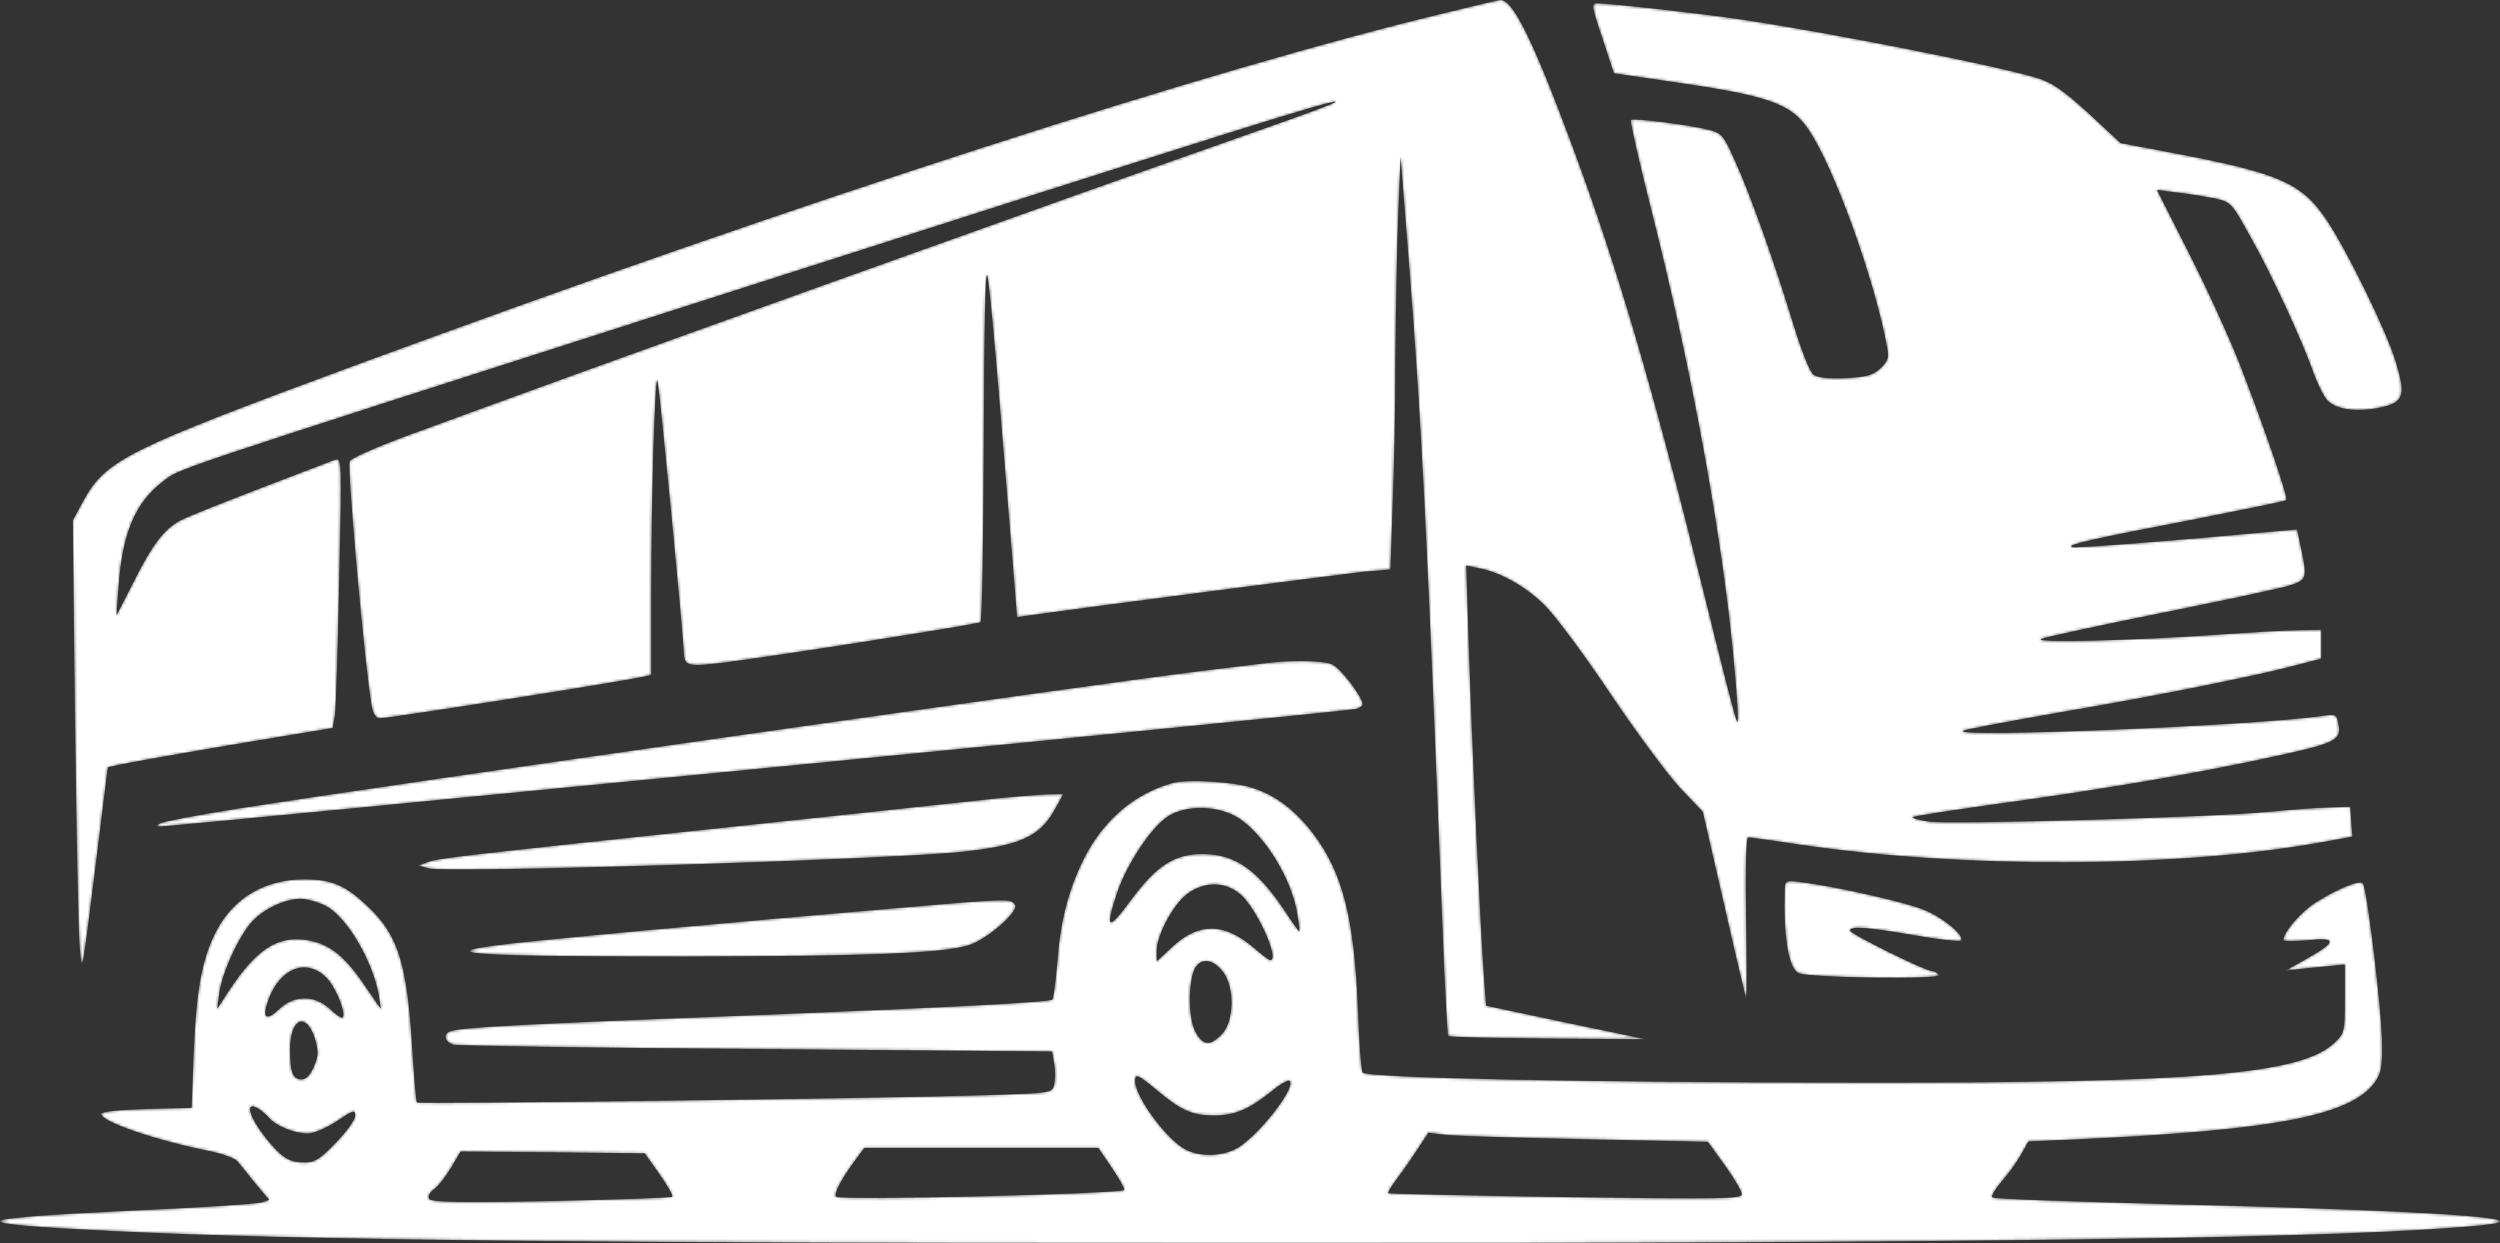 <svg width="923.122" height="459.088" viewBox="0 0 923.122 459.088" fill="none" xmlns="http://www.w3.org/2000/svg" xmlns:xlink="http://www.w3.org/1999/xlink">
	<rect x="0" y="0" width="923.122" height="459.088" fill="#333333" stroke="none"/>
	<desc>
			Created with Pixso.
	</desc>
	<defs/>
	<mask id="mask2_2" mask-type="alpha" maskUnits="userSpaceOnUse" x="0" y="0" width="923.122" height="459.088">
		<path id="path" d="M534.47 4.55C447.54 25.35 295.81 74.28 133.14 134.15C46.34 166.15 39.01 169.75 30.61 185.22L26.87 192.15L27.67 264.95C28.21 305.08 28.87 342.95 29.41 349.22C30.21 360.55 30.21 360.42 35.01 322.02L39.81 283.35L43.81 282.42C46.07 281.88 64.74 278.55 85.27 275.08L122.87 268.82L123.67 264.02C124.07 261.35 124.74 238.82 125.27 214.02C126.21 169.75 126.21 168.82 123.67 169.75C122.34 170.28 110.07 174.95 96.47 180.15C82.87 185.35 69.54 190.68 66.87 192.02C60.74 195.22 56.47 200.55 49.01 215.48L43.01 227.22L43.81 216.42C45.14 197.08 49.94 185.62 60.07 177.88C66.74 172.82 56.34 176.28 254.47 112.68C461.54 46.28 492.34 36.68 493.27 37.62C493.54 37.88 479.54 43.08 462.21 49.08C395.54 72.42 211.14 138.42 150.87 160.68C139.27 164.95 129.54 169.22 129.14 170.28C128.07 172.95 134.74 247.08 137.27 260.82C137.81 263.75 138.87 265.22 140.34 265.22C143.81 265.22 229.27 251.75 237.54 249.88L240.47 249.22L240.47 217.48C240.47 184.82 241.81 139.48 242.74 140.42C243.27 140.95 252.34 234.82 252.47 240.55C252.61 246.15 253.67 246.42 269.14 244.42C290.61 241.62 360.74 230.55 362.07 229.75C362.61 229.35 363.14 199.22 363.27 162.82C363.41 121.48 363.81 98.55 364.61 101.88C365.27 104.82 367.27 126.15 369.14 149.22C371.01 172.28 373.27 199.48 374.07 209.48L375.54 227.88L380.34 227.22C400.87 224.28 496.47 211.88 503.94 211.08L513.41 210.28L514.21 187.35C514.74 174.82 515.27 149.88 515.27 131.88C515.41 113.88 515.81 89.88 516.34 78.55L517.14 57.88L520.21 96.55C525.01 157.75 526.87 195.88 532.61 341.88C533.41 363.88 534.47 382.15 534.74 382.55C535.14 382.95 551.67 383.35 571.54 383.48L607.81 383.75L578.34 377.62L548.74 371.35L547.94 360.55C546.74 345.48 543.41 272.68 542.34 238.02L541.41 208.82L545.81 209.75C554.34 211.35 563.81 216.82 570.87 224.02C574.74 228.02 585.54 242.55 594.87 256.55C604.21 270.42 615.67 285.88 620.21 290.82L628.74 299.75L636.61 334.02C640.87 352.82 644.61 368.42 644.74 368.68C645.01 368.82 645.01 355.48 644.74 339.08C644.47 319.88 644.74 309.22 645.54 309.22C646.34 309.22 654.87 310.42 664.61 311.88C724.87 320.82 804.07 320.55 856.87 311.08L868.61 308.95L868.21 303.35L867.81 297.88L859.81 298.15C855.41 298.28 845.54 298.95 837.81 299.75C818.21 301.75 719.81 304.55 712.07 303.35C708.47 302.82 705.81 302.02 706.21 301.75C706.61 301.35 721.54 299.08 739.54 296.55C775.54 291.62 810.61 285.62 834.74 280.42C862.87 274.42 864.74 273.62 863.41 267.08C862.87 263.75 862.47 263.62 857.01 264.42C830.74 268.02 722.07 272.42 724.74 269.88C725.14 269.48 741.27 266.42 760.47 263.08C797.14 256.82 833.67 249.48 848.47 245.48L857.14 243.22L857.14 237.88L857.14 232.55L849.14 232.68C844.74 232.68 831.54 233.48 819.81 234.28C788.21 236.55 749.67 237.48 753.81 235.88C755.67 235.22 775.14 230.95 797.14 226.55C819.14 222.15 840.34 217.62 844.21 216.55C851.94 214.28 852.07 213.88 849.67 202.42L848.21 195.48L839.27 196.28C801.81 199.75 765.41 202.55 764.87 202.02C763.81 200.95 772.34 199.08 809.01 192.02C827.94 188.28 843.81 185.08 844.21 184.68C845.01 183.75 836.21 158.15 827.01 134.42C823.14 124.55 814.74 106.15 808.21 93.35L796.47 70.15L803.81 71.08C807.81 71.48 813.94 72.55 817.54 73.22C823.94 74.68 823.94 74.68 831.41 88.28C839.27 102.28 850.07 125.75 854.47 138.28C855.94 142.15 858.07 146.42 859.27 147.75C862.47 151.22 870.07 152.28 878.61 150.55C887.67 148.68 888.47 146.15 884.61 133.48C881.27 122.28 866.34 91.88 859.01 81.08C849.81 67.48 841.54 63.88 802.07 56.42L783.01 52.82L771.27 41.88C762.07 33.48 757.81 30.55 752.34 28.82C738.21 24.42 675.54 12.02 643.14 7.22C629.14 5.08 594.34 1.22 589.81 1.22C587.54 1.22 587.67 2.28 591.67 14.15L595.94 27.08L617.01 30.15C653.01 35.35 661.01 38.15 667.54 47.48C677.14 61.35 692.47 103.88 696.87 128.68C697.54 132.02 697.01 133.48 694.34 136.02C691.54 138.55 689.27 139.22 681.41 139.62C674.87 139.88 671.14 139.48 669.54 138.28C668.34 137.35 665.14 129.35 662.47 120.55C655.41 97.35 646.21 71.48 640.74 59.62C636.61 50.15 635.67 49.08 631.27 48.02C624.34 46.15 603.14 43.48 602.21 44.28C601.81 44.68 605.41 60.55 610.21 79.48C623.01 130.15 633.14 183.35 638.34 226.55C640.74 247.35 642.34 267.48 641.41 266.55C641.01 266.15 635.27 244.02 628.74 217.22C610.21 142.82 597.27 98.82 580.87 54.68C565.94 14.42 558.47 -0.65 553.81 0.02C553.41 0.02 544.74 2.02 534.47 4.55Z" fill="#000000" fill-opacity="1" fill-rule="nonzero"/>
		<path id="path" d="M133.14 134.15C46.34 166.15 39.01 169.75 30.61 185.22L26.87 192.15L27.67 264.95C28.21 305.08 28.87 342.95 29.41 349.22C30.21 360.55 30.21 360.42 35.01 322.02L39.81 283.35L43.81 282.42C46.07 281.88 64.74 278.55 85.27 275.08L122.87 268.82L123.67 264.02C124.07 261.35 124.74 238.82 125.27 214.02C126.21 169.75 126.21 168.82 123.67 169.75C122.34 170.28 110.07 174.95 96.47 180.15C82.87 185.35 69.54 190.68 66.87 192.02C60.74 195.22 56.47 200.55 49.01 215.48L43.01 227.22L43.81 216.42C45.14 197.08 49.94 185.62 60.07 177.88C66.74 172.82 56.34 176.28 254.47 112.68C461.54 46.28 492.34 36.68 493.27 37.62C493.54 37.88 479.54 43.08 462.21 49.08C395.54 72.42 211.14 138.42 150.87 160.68C139.27 164.95 129.54 169.22 129.14 170.28C128.07 172.95 134.74 247.08 137.27 260.82C137.81 263.75 138.87 265.22 140.34 265.22C143.81 265.22 229.27 251.75 237.54 249.88L240.47 249.22L240.47 217.48C240.47 184.82 241.81 139.48 242.74 140.42C243.27 140.95 252.34 234.82 252.47 240.55C252.61 246.15 253.67 246.42 269.14 244.42C290.61 241.62 360.74 230.55 362.07 229.75C362.61 229.35 363.14 199.22 363.27 162.82C363.41 121.48 363.81 98.55 364.61 101.88C365.27 104.82 367.27 126.15 369.14 149.22C371.01 172.28 373.27 199.48 374.07 209.48L375.54 227.88L380.34 227.22C400.87 224.28 496.47 211.88 503.94 211.08L513.41 210.28L514.21 187.35C514.74 174.82 515.27 149.88 515.27 131.88C515.41 113.88 515.81 89.88 516.34 78.55L517.14 57.88L520.21 96.55C525.01 157.75 526.87 195.88 532.61 341.88C533.41 363.88 534.47 382.15 534.74 382.55C535.14 382.95 551.67 383.35 571.54 383.48L607.81 383.75L578.34 377.62L548.74 371.35L547.94 360.55C546.74 345.48 543.41 272.68 542.34 238.02L541.41 208.82L545.81 209.75C554.34 211.35 563.81 216.82 570.87 224.02C574.74 228.02 585.54 242.55 594.87 256.55C604.21 270.42 615.67 285.88 620.21 290.82L628.74 299.75L636.61 334.02C640.87 352.82 644.61 368.42 644.74 368.68C645.01 368.82 645.01 355.48 644.74 339.08C644.47 319.88 644.74 309.22 645.54 309.22C646.34 309.22 654.87 310.42 664.61 311.88C724.87 320.82 804.07 320.55 856.87 311.08L868.61 308.95L868.21 303.35L867.81 297.88L859.81 298.15C855.41 298.28 845.54 298.95 837.81 299.75C818.21 301.75 719.81 304.55 712.07 303.35C708.47 302.82 705.81 302.02 706.21 301.75C706.61 301.35 721.54 299.08 739.54 296.55C775.54 291.62 810.61 285.62 834.74 280.42C862.87 274.42 864.74 273.62 863.41 267.08C862.87 263.75 862.47 263.62 857.01 264.42C830.74 268.02 722.07 272.42 724.74 269.88C725.14 269.48 741.27 266.42 760.47 263.08C797.14 256.82 833.67 249.48 848.47 245.48L857.14 243.22L857.14 237.88L857.14 232.55L849.14 232.68C844.74 232.68 831.54 233.48 819.81 234.28C788.21 236.55 749.67 237.48 753.81 235.88C755.67 235.22 775.14 230.95 797.14 226.55C819.14 222.15 840.34 217.62 844.21 216.55C851.94 214.28 852.07 213.88 849.67 202.42L848.21 195.48L839.27 196.28C801.81 199.75 765.41 202.55 764.87 202.02C763.81 200.95 772.34 199.08 809.01 192.02C827.94 188.28 843.81 185.08 844.21 184.68C845.01 183.75 836.21 158.15 827.01 134.42C823.14 124.55 814.74 106.15 808.21 93.35L796.47 70.15L803.81 71.08C807.81 71.48 813.94 72.55 817.54 73.22C823.94 74.68 823.94 74.68 831.41 88.28C839.27 102.28 850.07 125.75 854.47 138.28C855.94 142.15 858.07 146.42 859.27 147.75C862.47 151.22 870.07 152.28 878.61 150.55C887.67 148.68 888.47 146.15 884.61 133.48C881.27 122.28 866.34 91.88 859.01 81.08C849.81 67.48 841.54 63.88 802.07 56.42L783.01 52.82L771.27 41.88C762.07 33.48 757.81 30.55 752.34 28.82C738.21 24.42 675.54 12.02 643.14 7.22C629.14 5.08 594.34 1.22 589.81 1.22C587.54 1.22 587.67 2.28 591.67 14.15L595.94 27.08L617.01 30.15C653.01 35.35 661.01 38.15 667.54 47.48C677.14 61.35 692.47 103.88 696.87 128.68C697.54 132.02 697.01 133.48 694.34 136.02C691.54 138.55 689.27 139.22 681.41 139.62C674.87 139.88 671.14 139.48 669.54 138.28C668.34 137.35 665.14 129.35 662.47 120.55C655.41 97.35 646.21 71.48 640.74 59.62C636.61 50.15 635.67 49.08 631.27 48.02C624.34 46.15 603.14 43.48 602.21 44.28C601.81 44.68 605.41 60.55 610.21 79.48C623.01 130.15 633.14 183.35 638.34 226.55C640.74 247.35 642.34 267.48 641.41 266.55C641.01 266.15 635.27 244.02 628.74 217.22C610.21 142.82 597.27 98.82 580.87 54.68C565.94 14.42 558.47 -0.65 553.81 0.02C553.41 0.02 544.74 2.02 534.47 4.55C447.54 25.35 295.81 74.28 133.14 134.15Z" stroke="#000000" stroke-opacity="0" stroke-width="0.133"/>
		<path id="path" d="M467.81 244.82C465.67 245.08 454.21 246.42 442.47 247.88C400.47 253.08 144.47 289.62 87.14 298.68C72.87 300.95 60.21 303.35 59.14 304.02C57.81 304.82 57.67 305.08 58.87 305.22C63.27 305.22 499.14 262.55 501.01 261.75C502.21 261.35 503.14 260.55 503.14 260.02C503.14 257.35 494.74 246.28 491.67 245.22C488.47 243.88 476.21 243.75 467.81 244.82Z" fill="#000000" fill-opacity="1" fill-rule="nonzero"/>
		<path id="path" d="M442.47 247.88C400.47 253.08 144.47 289.62 87.14 298.68C72.87 300.95 60.21 303.35 59.14 304.02C57.81 304.82 57.67 305.08 58.87 305.22C63.27 305.22 499.14 262.55 501.01 261.75C502.21 261.35 503.14 260.55 503.14 260.02C503.14 257.35 494.74 246.28 491.67 245.22C488.47 243.88 476.21 243.75 467.81 244.82C465.67 245.08 454.21 246.42 442.47 247.88Z" stroke="#000000" stroke-opacity="0" stroke-width="0.133"/>
		<path id="path" d="M433.14 289.08C418.87 292.95 407.14 302.95 399.94 317.62C394.34 329.08 391.41 340.55 390.34 356.15C389.81 362.42 389.01 368.28 388.61 369.08C387.94 370.02 352.61 371.88 286.34 374.55C189.54 378.28 170.21 379.35 166.21 380.82C163.41 381.88 164.21 384.82 167.54 385.75C169.14 386.15 219.54 386.95 279.41 387.35L388.47 388.28L389.27 392.82C389.67 395.22 389.67 398.68 389.27 400.42C388.47 403.62 388.47 403.62 362.87 404.42C332.34 405.48 154.74 407.75 153.94 407.08C153.67 406.82 152.87 397.75 152.21 386.95C150.34 356.02 147.01 345.35 136.21 335.08C127.81 326.95 122.61 324.68 112.47 324.68C97.67 324.68 86.07 331.62 79.67 344.15C74.61 354.02 72.47 365.48 71.54 388.15L70.74 409.08L54.21 409.48C44.74 409.75 37.67 410.42 37.41 411.22C36.74 414.02 57.81 421.22 78.21 425.22C82.47 426.15 86.87 427.75 87.81 428.95C88.87 430.28 91.81 433.88 94.47 437.22L99.41 443.08L96.34 444.02C94.61 444.55 72.47 446.02 47.14 447.08C-13.93 450.02 -15.39 451.75 41.14 454.55C112.21 458.02 217.94 459.08 462.47 459.08C738.47 459.08 869.27 457.22 916.47 452.42C940.47 449.88 898.74 447.08 802.87 444.68C766.34 443.75 736.07 442.68 735.67 442.15C735.14 441.75 736.61 439.22 738.87 436.55C741.14 434.02 744.47 429.48 746.07 426.68L749.01 421.48L767.81 420.68C841.67 417.22 869.01 411.75 877.41 398.95C879.27 396.02 879.81 393.08 879.54 383.88C879.14 370.28 873.94 327.62 872.47 326.15C871.27 324.82 863.14 328.15 854.87 333.35C849.41 336.95 843.14 344.28 843.14 347.08C843.14 347.62 847.01 347.62 851.81 347.22C862.87 346.02 863.01 347.62 852.21 353.75L843.94 358.42L849.54 357.75C852.61 357.48 857.54 356.95 860.47 356.68L865.81 356.15L865.81 368.82C865.81 381.22 865.67 381.62 861.81 385.22C849.54 396.68 810.61 399.88 688.47 399.75C586.21 399.75 504.47 398.02 503.14 396.02C502.61 395.08 501.81 384.55 501.41 372.42C500.07 339.08 495.81 322.42 485.14 308.15C478.61 299.48 471.41 293.88 463.01 291.08C456.34 288.68 438.74 287.62 433.14 289.08ZM457.67 302.28C467.27 308.82 477.01 324.68 479.01 337.48C479.67 341.08 479.94 343.88 479.67 343.88C479.54 343.88 477.14 340.55 474.47 336.42C464.34 321.22 456.21 315.48 444.47 315.35C433.67 315.22 427.14 319.48 417.54 332.42C409.01 344.02 407.94 343.35 412.61 329.35C416.21 318.95 425.01 305.62 431.01 301.62C437.94 296.95 450.21 297.35 457.67 302.28ZM457.94 330.15C463.94 335.22 472.74 354.55 469.01 354.55C468.61 354.55 465.81 352.42 462.87 349.88C452.07 340.68 442.74 340.55 433.01 349.48L427.14 354.95L427.14 350.95C427.14 345.08 433.81 332.95 439.01 329.62C445.41 325.35 452.47 325.62 457.94 330.15ZM120.34 334.55C127.94 338.42 137.54 354.68 139.81 367.22L140.61 372.55L134.21 363.22C126.87 352.55 121.41 348.42 113.14 347.08C102.21 345.48 94.47 350.68 84.21 366.28L80.21 372.55L81.01 366.55C82.07 359.48 87.14 347.88 92.07 341.48C96.07 336.28 104.47 332.02 110.87 331.88C113.27 331.88 117.54 333.08 120.34 334.55ZM451.67 358.95C455.94 364.68 455.67 377.08 451.27 381.75C446.74 386.55 443.94 386.15 441.14 380.42C438.47 374.68 438.87 360.15 441.81 356.68C444.34 353.62 448.34 354.55 451.67 358.95ZM120.47 360.95C123.94 364.42 127.94 374.28 126.47 375.75C126.07 376.02 124.07 374.68 121.81 372.55C116.34 367.35 108.61 367.35 103.14 372.55C98.21 377.22 96.74 376.02 99.01 369.48C103.27 357.48 113.01 353.62 120.47 360.95ZM116.21 383.35C117.67 388.15 117.67 389.62 115.94 393.75C114.61 396.95 113.01 398.55 111.41 398.55C108.07 398.55 107.14 396.15 107.14 387.35C107.14 376.02 113.01 373.48 116.21 383.35ZM427.14 402.55C436.21 410.15 440.21 411.88 448.21 411.88C456.07 411.88 461.01 409.75 469.54 402.95C472.74 400.28 475.67 398.68 476.21 399.08C478.74 401.75 463.54 420.82 455.94 424.42C449.94 427.22 442.07 427.08 437.01 424.02C429.94 419.75 419.14 404.68 419.14 399.22C419.14 396.28 420.07 396.68 427.14 402.55ZM99.27 412.68C101.81 415.75 108.74 418.55 113.67 418.55C115.81 418.55 120.47 416.55 124.34 414.02C130.47 409.88 131.14 409.62 131.14 412.02C131.14 413.48 127.94 417.88 124.07 421.88C118.34 427.88 116.21 429.22 112.61 429.22C106.61 429.22 103.94 427.48 97.81 419.75C92.07 412.42 90.47 406.68 94.87 409.08C96.21 409.75 98.21 411.48 99.27 412.68ZM585.81 420.68L630.61 421.62L636.87 430.28C640.34 435.08 643.14 439.88 643.14 440.95C643.14 442.68 635.41 442.82 578.21 442.02C542.34 441.48 512.87 440.82 512.61 440.55C512.34 440.28 513.94 437.75 516.07 434.95C518.21 432.15 521.54 427.22 523.67 424.02L527.41 418.28L534.21 419.08C538.07 419.48 561.27 420.15 585.81 420.68ZM410.34 430.95C413.01 434.82 415.14 438.55 415.14 439.35C415.14 440.82 310.21 443.35 308.74 441.88C307.81 440.95 310.21 436.15 315.01 429.48L319.14 423.88L362.34 423.88L405.54 423.88L410.34 430.95ZM243.54 433.62C246.47 437.75 248.61 441.62 248.21 441.88C247.81 442.28 227.67 442.95 203.54 443.48C169.27 444.15 159.27 443.88 158.47 442.68C157.94 441.62 158.61 440.28 160.34 439.08C161.81 438.02 164.61 434.42 166.61 431.08L170.07 425.22L204.07 425.48L238.07 425.88L243.54 433.62Z" fill="#000000" fill-opacity="1" fill-rule="nonzero"/>
		<path id="path" d="M399.94 317.62C394.34 329.08 391.41 340.55 390.34 356.15C389.81 362.42 389.01 368.28 388.61 369.08C387.94 370.02 352.61 371.88 286.34 374.55C189.54 378.28 170.21 379.35 166.21 380.82C163.41 381.88 164.21 384.82 167.54 385.75C169.14 386.15 219.54 386.95 279.41 387.35L388.47 388.28L389.27 392.82C389.67 395.22 389.67 398.68 389.27 400.42C388.47 403.62 388.47 403.62 362.87 404.42C332.34 405.48 154.74 407.75 153.94 407.08C153.67 406.82 152.87 397.75 152.21 386.95C150.34 356.02 147.01 345.35 136.21 335.08C127.81 326.95 122.61 324.68 112.47 324.68C97.67 324.68 86.07 331.62 79.67 344.15C74.61 354.02 72.47 365.48 71.54 388.15L70.74 409.08L54.21 409.48C44.74 409.75 37.67 410.42 37.41 411.22C36.74 414.02 57.81 421.22 78.21 425.22C82.47 426.15 86.87 427.75 87.81 428.95C88.87 430.28 91.81 433.88 94.47 437.22L99.41 443.08L96.34 444.02C94.61 444.55 72.47 446.02 47.14 447.08C-13.93 450.02 -15.39 451.75 41.14 454.55C112.21 458.02 217.94 459.08 462.47 459.08C738.47 459.08 869.27 457.22 916.47 452.42C940.47 449.88 898.74 447.08 802.87 444.68C766.34 443.75 736.07 442.68 735.67 442.15C735.14 441.75 736.61 439.22 738.87 436.55C741.14 434.02 744.47 429.48 746.07 426.68L749.01 421.48L767.81 420.68C841.67 417.22 869.01 411.75 877.41 398.95C879.27 396.02 879.81 393.08 879.54 383.88C879.14 370.28 873.94 327.62 872.47 326.15C871.27 324.82 863.14 328.15 854.87 333.35C849.41 336.95 843.14 344.28 843.14 347.08C843.14 347.62 847.01 347.62 851.81 347.22C862.87 346.02 863.01 347.62 852.21 353.75L843.94 358.42L849.54 357.75C852.61 357.48 857.54 356.95 860.47 356.68L865.81 356.15L865.81 368.82C865.81 381.22 865.67 381.62 861.81 385.22C849.54 396.68 810.61 399.88 688.47 399.75C586.21 399.75 504.47 398.02 503.14 396.02C502.61 395.08 501.81 384.55 501.41 372.42C500.07 339.08 495.81 322.42 485.14 308.15C478.61 299.48 471.41 293.88 463.01 291.08C456.34 288.68 438.74 287.62 433.14 289.08C418.87 292.95 407.14 302.95 399.94 317.62ZM479.01 337.48C479.67 341.08 479.94 343.88 479.67 343.88C479.54 343.88 477.14 340.55 474.47 336.42C464.34 321.22 456.21 315.48 444.47 315.35C433.67 315.22 427.14 319.48 417.54 332.42C409.01 344.02 407.94 343.35 412.61 329.35C416.21 318.95 425.01 305.62 431.01 301.62C437.94 296.95 450.21 297.35 457.67 302.28C467.27 308.82 477.01 324.68 479.01 337.48ZM469.01 354.55C468.61 354.55 465.81 352.42 462.87 349.88C452.07 340.68 442.74 340.55 433.01 349.48L427.14 354.95L427.14 350.95C427.14 345.08 433.81 332.95 439.01 329.62C445.41 325.35 452.47 325.62 457.94 330.15C463.94 335.22 472.74 354.55 469.01 354.55ZM139.81 367.22L140.61 372.55L134.21 363.22C126.87 352.55 121.41 348.42 113.14 347.08C102.21 345.48 94.47 350.68 84.21 366.28L80.21 372.55L81.01 366.55C82.07 359.48 87.14 347.88 92.07 341.48C96.07 336.28 104.47 332.02 110.87 331.88C113.27 331.88 117.54 333.08 120.34 334.55C127.94 338.42 137.54 354.68 139.81 367.22ZM451.27 381.75C446.74 386.55 443.94 386.15 441.14 380.42C438.47 374.68 438.87 360.15 441.81 356.68C444.34 353.62 448.34 354.55 451.67 358.95C455.94 364.68 455.67 377.08 451.27 381.75ZM126.47 375.75C126.07 376.02 124.07 374.68 121.81 372.55C116.34 367.35 108.61 367.35 103.14 372.55C98.21 377.22 96.74 376.02 99.01 369.48C103.27 357.48 113.01 353.62 120.47 360.95C123.94 364.42 127.94 374.28 126.47 375.75ZM115.94 393.75C114.61 396.95 113.01 398.55 111.41 398.55C108.07 398.55 107.14 396.15 107.14 387.35C107.14 376.02 113.01 373.48 116.21 383.35C117.67 388.15 117.67 389.62 115.94 393.75ZM448.21 411.88C456.07 411.88 461.01 409.75 469.54 402.95C472.74 400.28 475.67 398.68 476.21 399.08C478.74 401.75 463.54 420.82 455.94 424.42C449.94 427.22 442.07 427.08 437.01 424.02C429.94 419.75 419.14 404.68 419.14 399.22C419.14 396.28 420.07 396.68 427.14 402.55C436.21 410.15 440.21 411.88 448.21 411.88ZM113.67 418.55C115.81 418.55 120.47 416.55 124.34 414.02C130.47 409.88 131.14 409.62 131.14 412.02C131.14 413.48 127.94 417.88 124.07 421.88C118.34 427.88 116.21 429.22 112.61 429.22C106.61 429.22 103.94 427.48 97.81 419.75C92.07 412.42 90.47 406.68 94.87 409.08C96.21 409.75 98.21 411.48 99.27 412.68C101.81 415.75 108.74 418.55 113.67 418.55ZM630.61 421.62L636.87 430.28C640.34 435.08 643.14 439.88 643.14 440.95C643.14 442.68 635.41 442.82 578.21 442.02C542.34 441.48 512.87 440.82 512.61 440.55C512.34 440.28 513.94 437.75 516.07 434.95C518.21 432.15 521.54 427.22 523.67 424.02L527.41 418.28L534.21 419.08C538.07 419.48 561.27 420.15 585.81 420.68L630.61 421.62ZM415.14 439.35C415.14 440.82 310.21 443.35 308.74 441.88C307.81 440.95 310.21 436.15 315.01 429.48L319.14 423.88L362.34 423.88L405.54 423.88L410.34 430.95C413.01 434.82 415.14 438.55 415.14 439.35ZM248.21 441.88C247.81 442.28 227.67 442.95 203.54 443.48C169.27 444.15 159.27 443.88 158.47 442.68C157.94 441.62 158.61 440.28 160.34 439.08C161.81 438.02 164.61 434.42 166.61 431.08L170.07 425.22L204.07 425.48L238.07 425.88L243.54 433.62C246.47 437.75 248.61 441.62 248.21 441.88Z" stroke="#000000" stroke-opacity="0" stroke-width="0.133"/>
		<path id="path" d="M369.14 294.68C363.27 295.35 321.94 299.75 277.14 304.55C165.54 316.42 161.41 316.95 157.67 318.42L154.47 319.62L158.47 320.68C165.54 322.42 327.01 317.48 355.14 314.55C376.47 312.28 384.07 308.95 389.54 298.82L392.61 293.22L386.21 293.35C382.74 293.48 375.01 294.15 369.14 294.68Z" fill="#000000" fill-opacity="1" fill-rule="nonzero"/>
		<path id="path" d="M277.14 304.55C165.54 316.42 161.41 316.95 157.67 318.42L154.47 319.62L158.47 320.68C165.54 322.42 327.01 317.48 355.14 314.55C376.47 312.28 384.07 308.95 389.54 298.82L392.61 293.22L386.21 293.35C382.74 293.48 375.01 294.15 369.14 294.68C363.27 295.35 321.94 299.75 277.14 304.55Z" stroke="#000000" stroke-opacity="0" stroke-width="0.133"/>
		<path id="path" d="M659.01 328.15C658.47 345.75 660.34 357.62 664.21 359.35C668.07 361.08 717.01 361.75 715.94 360.02C715.41 359.22 714.21 358.55 713.41 358.55C710.87 358.55 683.14 344.82 683.14 343.62C683.14 341.88 689.27 342.28 706.87 345.35C715.94 346.95 723.67 347.75 724.07 347.35C725.81 345.62 717.01 338.42 709.94 335.75C702.21 332.82 678.34 327.48 666.21 325.88C659.41 324.95 659.14 325.08 659.01 328.15Z" fill="#000000" fill-opacity="1" fill-rule="nonzero"/>
		<path id="path" d="M664.21 359.35C668.07 361.08 717.01 361.75 715.94 360.02C715.41 359.22 714.21 358.55 713.41 358.55C710.87 358.55 683.14 344.82 683.14 343.62C683.14 341.88 689.27 342.28 706.87 345.35C715.94 346.95 723.67 347.75 724.07 347.35C725.81 345.62 717.01 338.42 709.94 335.75C702.21 332.82 678.34 327.48 666.21 325.88C659.41 324.95 659.14 325.08 659.01 328.15C658.47 345.75 660.34 357.62 664.21 359.35Z" stroke="#000000" stroke-opacity="0" stroke-width="0.133"/>
		<path id="path" d="M355.81 333.22C334.07 334.95 235.27 343.62 205.41 346.68C152.74 351.75 162.74 353.22 252.47 353.22C320.61 353.08 347.81 352.02 357.54 349.08C363.94 347.22 375.81 337.08 374.87 334.28C374.07 332.15 372.21 332.02 355.81 333.22Z" fill="#000000" fill-opacity="1" fill-rule="nonzero"/>
		<path id="path" d="M205.41 346.68C152.74 351.75 162.74 353.22 252.47 353.22C320.61 353.08 347.81 352.02 357.54 349.08C363.94 347.22 375.81 337.08 374.87 334.28C374.07 332.15 372.21 332.02 355.81 333.22C334.07 334.95 235.27 343.62 205.41 346.68Z" stroke="#000000" stroke-opacity="0" stroke-width="0.133"/>
	</mask>
	<g mask="url(#mask2_2)">
		<path id="path" d="M534.47 4.55C447.54 25.35 295.81 74.28 133.14 134.15C46.34 166.15 39.01 169.75 30.61 185.22L26.87 192.15L27.67 264.95C28.21 305.08 28.87 342.95 29.41 349.22C30.21 360.55 30.21 360.42 35.01 322.02L39.81 283.35L43.81 282.42C46.07 281.88 64.74 278.55 85.27 275.08L122.87 268.82L123.67 264.02C124.07 261.35 124.74 238.82 125.27 214.02C126.21 169.75 126.21 168.82 123.67 169.75C122.34 170.28 110.07 174.95 96.47 180.15C82.87 185.35 69.54 190.68 66.87 192.02C60.74 195.22 56.47 200.55 49.01 215.48L43.01 227.22L43.81 216.42C45.14 197.08 49.94 185.62 60.07 177.88C66.74 172.82 56.34 176.28 254.47 112.68C461.54 46.28 492.34 36.68 493.27 37.62C493.54 37.88 479.54 43.08 462.21 49.08C395.54 72.42 211.14 138.42 150.87 160.68C139.27 164.95 129.54 169.22 129.14 170.28C128.07 172.95 134.74 247.08 137.27 260.82C137.81 263.75 138.87 265.22 140.34 265.22C143.81 265.22 229.27 251.75 237.54 249.88L240.47 249.22L240.47 217.48C240.47 184.82 241.81 139.48 242.74 140.42C243.27 140.95 252.34 234.82 252.47 240.55C252.61 246.15 253.67 246.42 269.14 244.42C290.61 241.62 360.74 230.55 362.07 229.75C362.61 229.35 363.14 199.22 363.27 162.82C363.41 121.48 363.81 98.55 364.61 101.88C365.27 104.82 367.27 126.15 369.14 149.22C371.01 172.28 373.27 199.48 374.07 209.48L375.54 227.88L380.34 227.22C400.87 224.28 496.47 211.88 503.94 211.08L513.41 210.28L514.21 187.35C514.74 174.82 515.27 149.88 515.27 131.88C515.41 113.88 515.81 89.88 516.34 78.55L517.14 57.88L520.21 96.55C525.01 157.75 526.87 195.88 532.61 341.88C533.41 363.88 534.47 382.15 534.74 382.55C535.14 382.95 551.67 383.35 571.54 383.48L607.81 383.75L578.34 377.62L548.74 371.35L547.94 360.55C546.74 345.48 543.41 272.68 542.34 238.02L541.41 208.82L545.81 209.75C554.34 211.35 563.81 216.82 570.87 224.02C574.74 228.02 585.54 242.55 594.87 256.55C604.21 270.42 615.67 285.88 620.21 290.82L628.74 299.75L636.61 334.02C640.87 352.82 644.61 368.42 644.74 368.68C645.01 368.82 645.01 355.48 644.74 339.08C644.47 319.88 644.74 309.22 645.54 309.22C646.34 309.22 654.87 310.42 664.61 311.88C724.87 320.82 804.07 320.55 856.87 311.08L868.61 308.95L868.21 303.35L867.81 297.88L859.81 298.15C855.41 298.28 845.54 298.95 837.81 299.75C818.21 301.75 719.81 304.55 712.07 303.35C708.47 302.82 705.81 302.02 706.21 301.75C706.61 301.35 721.54 299.08 739.54 296.55C775.54 291.62 810.61 285.62 834.74 280.42C862.87 274.42 864.74 273.62 863.41 267.08C862.87 263.75 862.47 263.62 857.01 264.42C830.74 268.02 722.07 272.42 724.74 269.88C725.14 269.48 741.27 266.42 760.47 263.08C797.14 256.82 833.67 249.48 848.47 245.48L857.14 243.22L857.14 237.88L857.14 232.55L849.14 232.68C844.74 232.68 831.54 233.48 819.81 234.28C788.21 236.55 749.67 237.48 753.81 235.88C755.67 235.22 775.14 230.95 797.14 226.55C819.14 222.15 840.34 217.62 844.21 216.55C851.94 214.28 852.07 213.88 849.67 202.42L848.21 195.48L839.27 196.28C801.81 199.75 765.41 202.55 764.87 202.02C763.81 200.95 772.34 199.08 809.01 192.02C827.94 188.28 843.81 185.08 844.21 184.68C845.01 183.75 836.21 158.15 827.01 134.42C823.14 124.55 814.74 106.15 808.21 93.35L796.47 70.15L803.81 71.08C807.81 71.48 813.94 72.55 817.54 73.22C823.94 74.68 823.94 74.68 831.41 88.28C839.27 102.28 850.07 125.75 854.47 138.28C855.94 142.15 858.07 146.42 859.27 147.75C862.47 151.22 870.07 152.28 878.61 150.55C887.67 148.68 888.47 146.15 884.61 133.48C881.27 122.28 866.34 91.88 859.01 81.08C849.81 67.48 841.54 63.88 802.07 56.42L783.01 52.82L771.27 41.88C762.07 33.48 757.81 30.55 752.34 28.82C738.21 24.42 675.54 12.02 643.14 7.22C629.14 5.08 594.34 1.22 589.81 1.22C587.54 1.22 587.67 2.28 591.67 14.15L595.94 27.08L617.01 30.15C653.01 35.35 661.01 38.15 667.54 47.48C677.14 61.35 692.47 103.88 696.87 128.68C697.54 132.02 697.01 133.48 694.34 136.02C691.54 138.55 689.27 139.22 681.41 139.62C674.87 139.88 671.14 139.48 669.54 138.28C668.34 137.35 665.14 129.35 662.47 120.55C655.41 97.35 646.21 71.48 640.74 59.62C636.61 50.15 635.67 49.08 631.27 48.02C624.34 46.15 603.14 43.48 602.21 44.28C601.81 44.68 605.41 60.55 610.21 79.48C623.01 130.15 633.14 183.35 638.34 226.55C640.74 247.35 642.34 267.48 641.41 266.55C641.01 266.15 635.27 244.02 628.74 217.22C610.21 142.82 597.27 98.82 580.87 54.68C565.94 14.42 558.47 -0.65 553.81 0.02C553.41 0.02 544.74 2.02 534.47 4.55Z" fill="#FFFFFF" fill-opacity="1" fill-rule="nonzero"/>
		<path id="path" d="M133.14 134.15C46.34 166.15 39.01 169.75 30.61 185.22L26.87 192.15L27.67 264.95C28.21 305.08 28.87 342.95 29.41 349.22C30.21 360.55 30.21 360.42 35.01 322.02L39.81 283.35L43.81 282.42C46.07 281.88 64.74 278.55 85.27 275.08L122.87 268.82L123.67 264.02C124.07 261.35 124.74 238.82 125.27 214.02C126.21 169.75 126.21 168.82 123.67 169.75C122.34 170.28 110.07 174.95 96.47 180.15C82.87 185.35 69.54 190.68 66.87 192.02C60.74 195.22 56.47 200.55 49.01 215.48L43.01 227.22L43.81 216.42C45.14 197.08 49.94 185.62 60.07 177.88C66.74 172.82 56.34 176.28 254.47 112.68C461.54 46.28 492.34 36.68 493.27 37.62C493.54 37.88 479.54 43.08 462.21 49.08C395.54 72.42 211.14 138.42 150.87 160.68C139.27 164.95 129.54 169.22 129.14 170.28C128.07 172.95 134.74 247.08 137.27 260.82C137.81 263.75 138.87 265.22 140.34 265.22C143.81 265.22 229.27 251.75 237.54 249.88L240.47 249.22L240.47 217.48C240.47 184.82 241.81 139.48 242.74 140.42C243.27 140.95 252.34 234.82 252.47 240.55C252.61 246.15 253.67 246.42 269.14 244.42C290.61 241.62 360.74 230.55 362.07 229.75C362.61 229.35 363.14 199.22 363.27 162.82C363.41 121.48 363.81 98.55 364.61 101.88C365.27 104.82 367.27 126.15 369.14 149.22C371.01 172.28 373.27 199.48 374.07 209.48L375.54 227.88L380.34 227.22C400.87 224.28 496.47 211.88 503.94 211.08L513.41 210.28L514.21 187.35C514.74 174.82 515.27 149.88 515.27 131.88C515.41 113.88 515.81 89.88 516.34 78.55L517.14 57.88L520.21 96.55C525.01 157.75 526.87 195.88 532.61 341.88C533.41 363.88 534.47 382.15 534.74 382.55C535.14 382.95 551.67 383.35 571.54 383.48L607.81 383.75L578.34 377.62L548.74 371.35L547.94 360.55C546.74 345.48 543.41 272.68 542.34 238.02L541.41 208.82L545.81 209.75C554.34 211.35 563.81 216.82 570.87 224.02C574.74 228.02 585.54 242.55 594.87 256.55C604.21 270.42 615.67 285.88 620.21 290.82L628.74 299.75L636.61 334.02C640.87 352.82 644.61 368.42 644.74 368.68C645.01 368.82 645.01 355.48 644.74 339.08C644.47 319.88 644.74 309.22 645.54 309.22C646.34 309.22 654.87 310.42 664.61 311.88C724.87 320.82 804.07 320.55 856.87 311.08L868.61 308.95L868.21 303.35L867.81 297.88L859.81 298.15C855.41 298.28 845.54 298.95 837.81 299.75C818.21 301.75 719.81 304.55 712.07 303.35C708.47 302.82 705.81 302.02 706.21 301.75C706.61 301.35 721.54 299.08 739.54 296.55C775.54 291.62 810.61 285.62 834.74 280.42C862.87 274.42 864.74 273.62 863.41 267.08C862.87 263.75 862.47 263.62 857.01 264.42C830.74 268.02 722.07 272.42 724.74 269.88C725.14 269.48 741.27 266.42 760.47 263.08C797.14 256.82 833.67 249.48 848.47 245.48L857.14 243.22L857.14 237.88L857.14 232.55L849.14 232.68C844.74 232.68 831.54 233.48 819.81 234.28C788.21 236.55 749.67 237.48 753.81 235.88C755.67 235.22 775.14 230.95 797.14 226.55C819.14 222.15 840.34 217.62 844.21 216.55C851.94 214.28 852.07 213.88 849.67 202.42L848.21 195.48L839.27 196.28C801.81 199.75 765.41 202.55 764.87 202.02C763.81 200.95 772.34 199.08 809.01 192.02C827.94 188.28 843.81 185.08 844.21 184.68C845.01 183.75 836.21 158.15 827.01 134.42C823.14 124.55 814.74 106.15 808.21 93.35L796.47 70.15L803.81 71.08C807.81 71.48 813.94 72.55 817.54 73.22C823.94 74.68 823.94 74.68 831.41 88.28C839.27 102.28 850.07 125.75 854.47 138.28C855.94 142.15 858.07 146.42 859.27 147.75C862.47 151.22 870.07 152.28 878.61 150.55C887.67 148.68 888.47 146.15 884.61 133.48C881.27 122.28 866.34 91.88 859.01 81.08C849.81 67.48 841.54 63.88 802.07 56.42L783.01 52.82L771.27 41.88C762.07 33.48 757.81 30.55 752.34 28.82C738.21 24.42 675.54 12.02 643.14 7.22C629.14 5.08 594.34 1.22 589.81 1.22C587.54 1.22 587.67 2.28 591.67 14.15L595.94 27.08L617.01 30.15C653.01 35.35 661.01 38.15 667.54 47.48C677.14 61.35 692.47 103.88 696.87 128.68C697.54 132.02 697.01 133.48 694.34 136.02C691.54 138.55 689.27 139.22 681.41 139.62C674.87 139.88 671.14 139.48 669.54 138.28C668.34 137.35 665.14 129.35 662.47 120.55C655.41 97.35 646.21 71.48 640.74 59.62C636.61 50.15 635.67 49.08 631.27 48.02C624.34 46.15 603.14 43.48 602.21 44.28C601.81 44.68 605.41 60.55 610.21 79.48C623.01 130.15 633.14 183.35 638.34 226.55C640.74 247.35 642.34 267.48 641.41 266.55C641.01 266.15 635.27 244.02 628.74 217.22C610.21 142.82 597.27 98.82 580.87 54.68C565.94 14.42 558.47 -0.65 553.81 0.02C553.41 0.02 544.74 2.02 534.47 4.55C447.54 25.35 295.81 74.28 133.14 134.15Z" stroke="#000000" stroke-opacity="0" stroke-width="0.133"/>
		<path id="path" d="M467.81 244.82C465.67 245.08 454.21 246.42 442.47 247.88C400.47 253.08 144.47 289.62 87.14 298.68C72.87 300.95 60.21 303.35 59.14 304.02C57.81 304.82 57.67 305.08 58.87 305.22C63.27 305.22 499.14 262.55 501.01 261.75C502.21 261.35 503.14 260.55 503.14 260.02C503.14 257.35 494.74 246.28 491.67 245.22C488.47 243.88 476.21 243.75 467.81 244.82Z" fill="#FFFFFF" fill-opacity="1" fill-rule="nonzero"/>
		<path id="path" d="M442.47 247.88C400.47 253.08 144.47 289.62 87.14 298.68C72.87 300.95 60.21 303.35 59.14 304.02C57.81 304.82 57.67 305.08 58.87 305.22C63.27 305.22 499.14 262.55 501.01 261.75C502.21 261.35 503.14 260.55 503.14 260.02C503.14 257.35 494.74 246.28 491.67 245.22C488.47 243.88 476.21 243.75 467.81 244.82C465.67 245.08 454.21 246.42 442.47 247.88Z" stroke="#000000" stroke-opacity="0" stroke-width="0.133"/>
		<path id="path" d="M433.14 289.08C418.87 292.95 407.14 302.95 399.94 317.62C394.34 329.08 391.41 340.55 390.34 356.15C389.81 362.42 389.01 368.28 388.61 369.08C387.94 370.02 352.61 371.88 286.34 374.55C189.54 378.28 170.21 379.35 166.21 380.82C163.41 381.88 164.21 384.82 167.54 385.75C169.14 386.15 219.54 386.95 279.41 387.35L388.47 388.28L389.27 392.82C389.67 395.22 389.67 398.68 389.27 400.42C388.47 403.62 388.47 403.62 362.87 404.42C332.34 405.48 154.74 407.75 153.94 407.08C153.67 406.82 152.87 397.75 152.21 386.95C150.34 356.02 147.01 345.35 136.21 335.08C127.81 326.95 122.61 324.68 112.47 324.68C97.67 324.68 86.07 331.62 79.67 344.15C74.61 354.02 72.47 365.48 71.54 388.15L70.74 409.08L54.21 409.48C44.74 409.75 37.67 410.42 37.41 411.22C36.74 414.02 57.81 421.22 78.21 425.22C82.47 426.15 86.87 427.75 87.81 428.95C88.87 430.28 91.81 433.88 94.47 437.22L99.41 443.08L96.34 444.02C94.61 444.55 72.47 446.02 47.14 447.08C-13.93 450.02 -15.39 451.75 41.14 454.55C112.21 458.02 217.94 459.08 462.47 459.08C738.47 459.08 869.27 457.22 916.47 452.42C940.47 449.88 898.74 447.08 802.87 444.68C766.34 443.75 736.07 442.68 735.67 442.15C735.14 441.75 736.61 439.22 738.87 436.55C741.14 434.02 744.47 429.48 746.07 426.68L749.01 421.48L767.81 420.68C841.67 417.22 869.01 411.75 877.41 398.95C879.27 396.02 879.81 393.08 879.54 383.88C879.14 370.28 873.94 327.62 872.47 326.15C871.27 324.82 863.14 328.15 854.87 333.35C849.41 336.95 843.14 344.28 843.14 347.08C843.14 347.62 847.01 347.62 851.81 347.22C862.87 346.02 863.01 347.62 852.21 353.75L843.94 358.42L849.54 357.75C852.61 357.48 857.54 356.95 860.47 356.68L865.81 356.15L865.81 368.82C865.81 381.22 865.67 381.62 861.81 385.22C849.54 396.68 810.61 399.88 688.47 399.75C586.21 399.75 504.47 398.02 503.14 396.02C502.61 395.08 501.81 384.55 501.41 372.42C500.07 339.08 495.81 322.42 485.14 308.15C478.61 299.48 471.41 293.88 463.01 291.08C456.34 288.68 438.74 287.62 433.14 289.08ZM457.67 302.28C467.27 308.82 477.01 324.68 479.01 337.48C479.67 341.08 479.94 343.88 479.67 343.88C479.54 343.88 477.14 340.55 474.47 336.42C464.34 321.22 456.21 315.48 444.47 315.35C433.67 315.22 427.14 319.48 417.54 332.42C409.01 344.02 407.94 343.35 412.61 329.35C416.21 318.95 425.01 305.62 431.01 301.62C437.94 296.95 450.21 297.35 457.67 302.28ZM457.94 330.15C463.94 335.22 472.74 354.55 469.01 354.55C468.61 354.55 465.81 352.42 462.87 349.88C452.07 340.68 442.74 340.55 433.01 349.48L427.14 354.95L427.14 350.95C427.14 345.08 433.81 332.95 439.01 329.62C445.41 325.35 452.47 325.62 457.94 330.15ZM120.34 334.55C127.94 338.42 137.54 354.68 139.81 367.22L140.61 372.55L134.21 363.22C126.87 352.55 121.41 348.42 113.14 347.08C102.21 345.48 94.47 350.68 84.21 366.28L80.21 372.55L81.01 366.55C82.07 359.48 87.14 347.88 92.07 341.48C96.07 336.28 104.47 332.02 110.87 331.88C113.27 331.88 117.54 333.08 120.34 334.55ZM451.67 358.95C455.94 364.68 455.67 377.08 451.27 381.75C446.74 386.55 443.94 386.15 441.14 380.42C438.47 374.68 438.87 360.15 441.81 356.68C444.34 353.62 448.34 354.55 451.67 358.95ZM120.47 360.95C123.94 364.42 127.94 374.28 126.47 375.75C126.07 376.02 124.07 374.68 121.81 372.55C116.34 367.35 108.61 367.35 103.14 372.55C98.21 377.22 96.74 376.02 99.01 369.48C103.27 357.48 113.01 353.62 120.47 360.95ZM116.21 383.35C117.67 388.15 117.67 389.62 115.94 393.75C114.61 396.95 113.01 398.55 111.41 398.55C108.07 398.55 107.14 396.15 107.14 387.35C107.14 376.02 113.01 373.48 116.21 383.35ZM427.14 402.55C436.21 410.15 440.21 411.88 448.21 411.88C456.07 411.88 461.01 409.75 469.54 402.95C472.74 400.28 475.67 398.68 476.21 399.08C478.74 401.75 463.54 420.82 455.94 424.42C449.94 427.22 442.07 427.08 437.01 424.02C429.94 419.75 419.14 404.68 419.14 399.22C419.14 396.28 420.07 396.68 427.14 402.55ZM99.27 412.68C101.81 415.75 108.74 418.55 113.67 418.55C115.81 418.55 120.47 416.55 124.34 414.02C130.47 409.88 131.14 409.62 131.14 412.02C131.14 413.48 127.94 417.88 124.07 421.88C118.34 427.88 116.21 429.22 112.61 429.22C106.61 429.22 103.94 427.48 97.81 419.75C92.07 412.42 90.47 406.68 94.87 409.08C96.21 409.75 98.21 411.48 99.27 412.68ZM585.81 420.68L630.61 421.62L636.87 430.28C640.34 435.08 643.14 439.88 643.14 440.95C643.14 442.68 635.41 442.82 578.21 442.02C542.34 441.48 512.87 440.82 512.61 440.55C512.34 440.28 513.94 437.75 516.07 434.95C518.21 432.15 521.54 427.22 523.67 424.02L527.41 418.28L534.21 419.08C538.07 419.48 561.27 420.15 585.81 420.68ZM410.34 430.95C413.01 434.82 415.14 438.55 415.14 439.35C415.14 440.82 310.21 443.35 308.74 441.88C307.81 440.95 310.21 436.15 315.01 429.48L319.14 423.88L362.34 423.88L405.54 423.88L410.34 430.95ZM243.54 433.62C246.47 437.75 248.61 441.62 248.21 441.88C247.81 442.28 227.67 442.95 203.54 443.48C169.27 444.15 159.27 443.88 158.47 442.68C157.94 441.62 158.61 440.28 160.34 439.08C161.81 438.02 164.61 434.42 166.61 431.08L170.07 425.22L204.07 425.48L238.07 425.88L243.54 433.62Z" fill="#FFFFFF" fill-opacity="1" fill-rule="nonzero"/>
		<path id="path" d="M399.94 317.62C394.34 329.08 391.41 340.55 390.34 356.15C389.81 362.42 389.01 368.28 388.61 369.08C387.94 370.02 352.61 371.88 286.34 374.55C189.54 378.28 170.21 379.35 166.21 380.82C163.41 381.88 164.21 384.82 167.54 385.75C169.14 386.15 219.54 386.95 279.41 387.35L388.47 388.28L389.27 392.82C389.67 395.22 389.67 398.68 389.27 400.42C388.47 403.62 388.47 403.62 362.87 404.42C332.34 405.48 154.74 407.75 153.94 407.08C153.67 406.82 152.87 397.75 152.21 386.95C150.34 356.02 147.01 345.35 136.21 335.08C127.81 326.95 122.61 324.68 112.47 324.68C97.67 324.68 86.07 331.62 79.67 344.15C74.61 354.02 72.47 365.48 71.54 388.15L70.74 409.08L54.21 409.48C44.74 409.75 37.67 410.42 37.41 411.22C36.74 414.02 57.81 421.22 78.21 425.22C82.47 426.15 86.87 427.75 87.81 428.95C88.87 430.28 91.81 433.88 94.47 437.22L99.41 443.08L96.34 444.02C94.61 444.55 72.47 446.02 47.14 447.08C-13.93 450.02 -15.39 451.75 41.14 454.55C112.21 458.02 217.94 459.08 462.47 459.08C738.47 459.08 869.27 457.22 916.47 452.42C940.47 449.88 898.74 447.08 802.87 444.68C766.34 443.75 736.07 442.68 735.67 442.15C735.14 441.75 736.61 439.22 738.87 436.55C741.14 434.02 744.47 429.48 746.07 426.68L749.01 421.48L767.81 420.68C841.67 417.22 869.01 411.75 877.41 398.95C879.27 396.02 879.81 393.08 879.54 383.88C879.14 370.28 873.94 327.62 872.47 326.15C871.27 324.82 863.14 328.15 854.87 333.35C849.41 336.95 843.14 344.28 843.14 347.08C843.14 347.62 847.01 347.62 851.81 347.22C862.87 346.02 863.01 347.62 852.21 353.75L843.94 358.42L849.54 357.75C852.61 357.48 857.54 356.95 860.47 356.68L865.81 356.15L865.81 368.82C865.81 381.22 865.67 381.62 861.81 385.22C849.54 396.68 810.61 399.88 688.47 399.75C586.21 399.75 504.47 398.02 503.14 396.02C502.61 395.08 501.81 384.55 501.41 372.42C500.07 339.08 495.81 322.42 485.14 308.15C478.61 299.48 471.41 293.88 463.01 291.08C456.34 288.68 438.74 287.62 433.14 289.08C418.87 292.95 407.14 302.95 399.94 317.62ZM479.01 337.48C479.67 341.08 479.94 343.88 479.67 343.88C479.54 343.88 477.14 340.55 474.47 336.42C464.34 321.22 456.21 315.48 444.47 315.35C433.67 315.22 427.14 319.48 417.54 332.42C409.01 344.02 407.94 343.35 412.61 329.35C416.21 318.95 425.01 305.62 431.01 301.62C437.94 296.95 450.21 297.35 457.67 302.28C467.27 308.82 477.01 324.68 479.01 337.48ZM469.01 354.55C468.61 354.55 465.81 352.42 462.87 349.88C452.07 340.68 442.74 340.55 433.01 349.48L427.14 354.95L427.14 350.95C427.14 345.08 433.81 332.95 439.01 329.62C445.41 325.35 452.47 325.62 457.94 330.15C463.94 335.22 472.74 354.55 469.01 354.55ZM139.81 367.22L140.61 372.55L134.21 363.22C126.87 352.55 121.41 348.42 113.14 347.08C102.21 345.48 94.47 350.68 84.21 366.28L80.21 372.55L81.01 366.55C82.07 359.48 87.14 347.88 92.07 341.48C96.07 336.28 104.47 332.02 110.87 331.88C113.27 331.88 117.54 333.08 120.34 334.55C127.94 338.42 137.54 354.68 139.81 367.22ZM451.27 381.75C446.74 386.55 443.94 386.15 441.14 380.42C438.47 374.68 438.87 360.15 441.81 356.68C444.34 353.62 448.34 354.55 451.67 358.95C455.94 364.68 455.67 377.08 451.27 381.75ZM126.47 375.75C126.07 376.02 124.07 374.68 121.81 372.55C116.34 367.35 108.61 367.35 103.14 372.55C98.21 377.22 96.74 376.02 99.01 369.48C103.27 357.48 113.01 353.62 120.47 360.95C123.94 364.42 127.94 374.28 126.47 375.75ZM115.94 393.75C114.61 396.95 113.01 398.55 111.41 398.55C108.07 398.55 107.14 396.15 107.14 387.35C107.14 376.02 113.01 373.48 116.21 383.35C117.67 388.15 117.67 389.62 115.94 393.75ZM448.21 411.88C456.07 411.88 461.01 409.75 469.54 402.95C472.74 400.28 475.67 398.68 476.21 399.08C478.74 401.75 463.54 420.82 455.94 424.42C449.94 427.22 442.07 427.08 437.01 424.02C429.94 419.75 419.14 404.68 419.14 399.22C419.14 396.28 420.07 396.68 427.14 402.55C436.21 410.15 440.21 411.88 448.21 411.88ZM113.67 418.55C115.81 418.55 120.47 416.55 124.34 414.02C130.47 409.88 131.14 409.62 131.14 412.02C131.14 413.48 127.94 417.88 124.07 421.88C118.34 427.88 116.21 429.22 112.61 429.22C106.61 429.22 103.94 427.48 97.81 419.75C92.07 412.42 90.47 406.68 94.87 409.08C96.21 409.75 98.21 411.48 99.27 412.68C101.81 415.75 108.74 418.55 113.67 418.55ZM630.61 421.62L636.87 430.28C640.34 435.08 643.14 439.88 643.14 440.95C643.14 442.68 635.41 442.82 578.21 442.02C542.34 441.48 512.87 440.82 512.61 440.55C512.34 440.28 513.94 437.75 516.07 434.95C518.21 432.15 521.54 427.22 523.67 424.02L527.41 418.28L534.21 419.08C538.07 419.48 561.27 420.15 585.81 420.68L630.61 421.62ZM415.14 439.35C415.14 440.82 310.21 443.35 308.74 441.88C307.81 440.95 310.21 436.15 315.01 429.48L319.14 423.88L362.34 423.88L405.54 423.88L410.34 430.95C413.01 434.82 415.14 438.55 415.14 439.35ZM248.21 441.88C247.81 442.28 227.67 442.95 203.54 443.48C169.27 444.15 159.27 443.88 158.47 442.68C157.94 441.62 158.61 440.28 160.34 439.08C161.81 438.02 164.61 434.42 166.61 431.08L170.07 425.22L204.07 425.48L238.07 425.88L243.54 433.62C246.47 437.75 248.61 441.62 248.21 441.88Z" stroke="#000000" stroke-opacity="0" stroke-width="0.133"/>
		<path id="path" d="M369.14 294.68C363.27 295.35 321.94 299.75 277.14 304.55C165.54 316.42 161.41 316.95 157.67 318.42L154.47 319.62L158.47 320.68C165.54 322.42 327.01 317.48 355.14 314.55C376.47 312.28 384.07 308.95 389.54 298.82L392.61 293.22L386.21 293.35C382.74 293.48 375.01 294.15 369.14 294.68Z" fill="#FFFFFF" fill-opacity="1" fill-rule="nonzero"/>
		<path id="path" d="M277.14 304.55C165.54 316.42 161.41 316.95 157.67 318.42L154.47 319.62L158.47 320.68C165.54 322.42 327.01 317.48 355.14 314.55C376.47 312.28 384.07 308.95 389.54 298.82L392.61 293.22L386.21 293.35C382.74 293.48 375.01 294.15 369.14 294.68C363.27 295.35 321.94 299.75 277.14 304.55Z" stroke="#000000" stroke-opacity="0" stroke-width="0.133"/>
		<path id="path" d="M659.01 328.15C658.47 345.75 660.34 357.62 664.21 359.35C668.07 361.08 717.01 361.75 715.94 360.02C715.41 359.22 714.21 358.55 713.41 358.55C710.87 358.55 683.14 344.82 683.14 343.62C683.14 341.88 689.27 342.28 706.87 345.35C715.94 346.95 723.67 347.75 724.07 347.35C725.81 345.62 717.01 338.42 709.94 335.75C702.21 332.82 678.34 327.48 666.21 325.88C659.41 324.95 659.14 325.08 659.01 328.15Z" fill="#FFFFFF" fill-opacity="1" fill-rule="nonzero"/>
		<path id="path" d="M664.21 359.35C668.07 361.08 717.01 361.75 715.94 360.02C715.41 359.22 714.21 358.55 713.41 358.55C710.87 358.55 683.14 344.82 683.14 343.62C683.14 341.88 689.27 342.28 706.87 345.35C715.94 346.95 723.67 347.75 724.07 347.35C725.81 345.62 717.01 338.42 709.94 335.75C702.21 332.82 678.34 327.48 666.21 325.88C659.41 324.95 659.14 325.08 659.01 328.15C658.47 345.75 660.34 357.62 664.21 359.35Z" stroke="#000000" stroke-opacity="0" stroke-width="0.133"/>
		<path id="path" d="M355.81 333.22C334.07 334.95 235.27 343.62 205.41 346.68C152.74 351.75 162.74 353.22 252.47 353.22C320.61 353.08 347.81 352.02 357.54 349.08C363.94 347.22 375.81 337.08 374.87 334.28C374.07 332.15 372.21 332.02 355.81 333.22Z" fill="#FFFFFF" fill-opacity="1" fill-rule="nonzero"/>
		<path id="path" d="M205.41 346.68C152.74 351.75 162.74 353.22 252.47 353.22C320.61 353.08 347.81 352.02 357.54 349.08C363.94 347.22 375.81 337.08 374.87 334.28C374.07 332.15 372.21 332.02 355.81 333.22C334.07 334.95 235.27 343.62 205.41 346.68Z" stroke="#000000" stroke-opacity="0" stroke-width="0.133"/>
	</g>
</svg>
